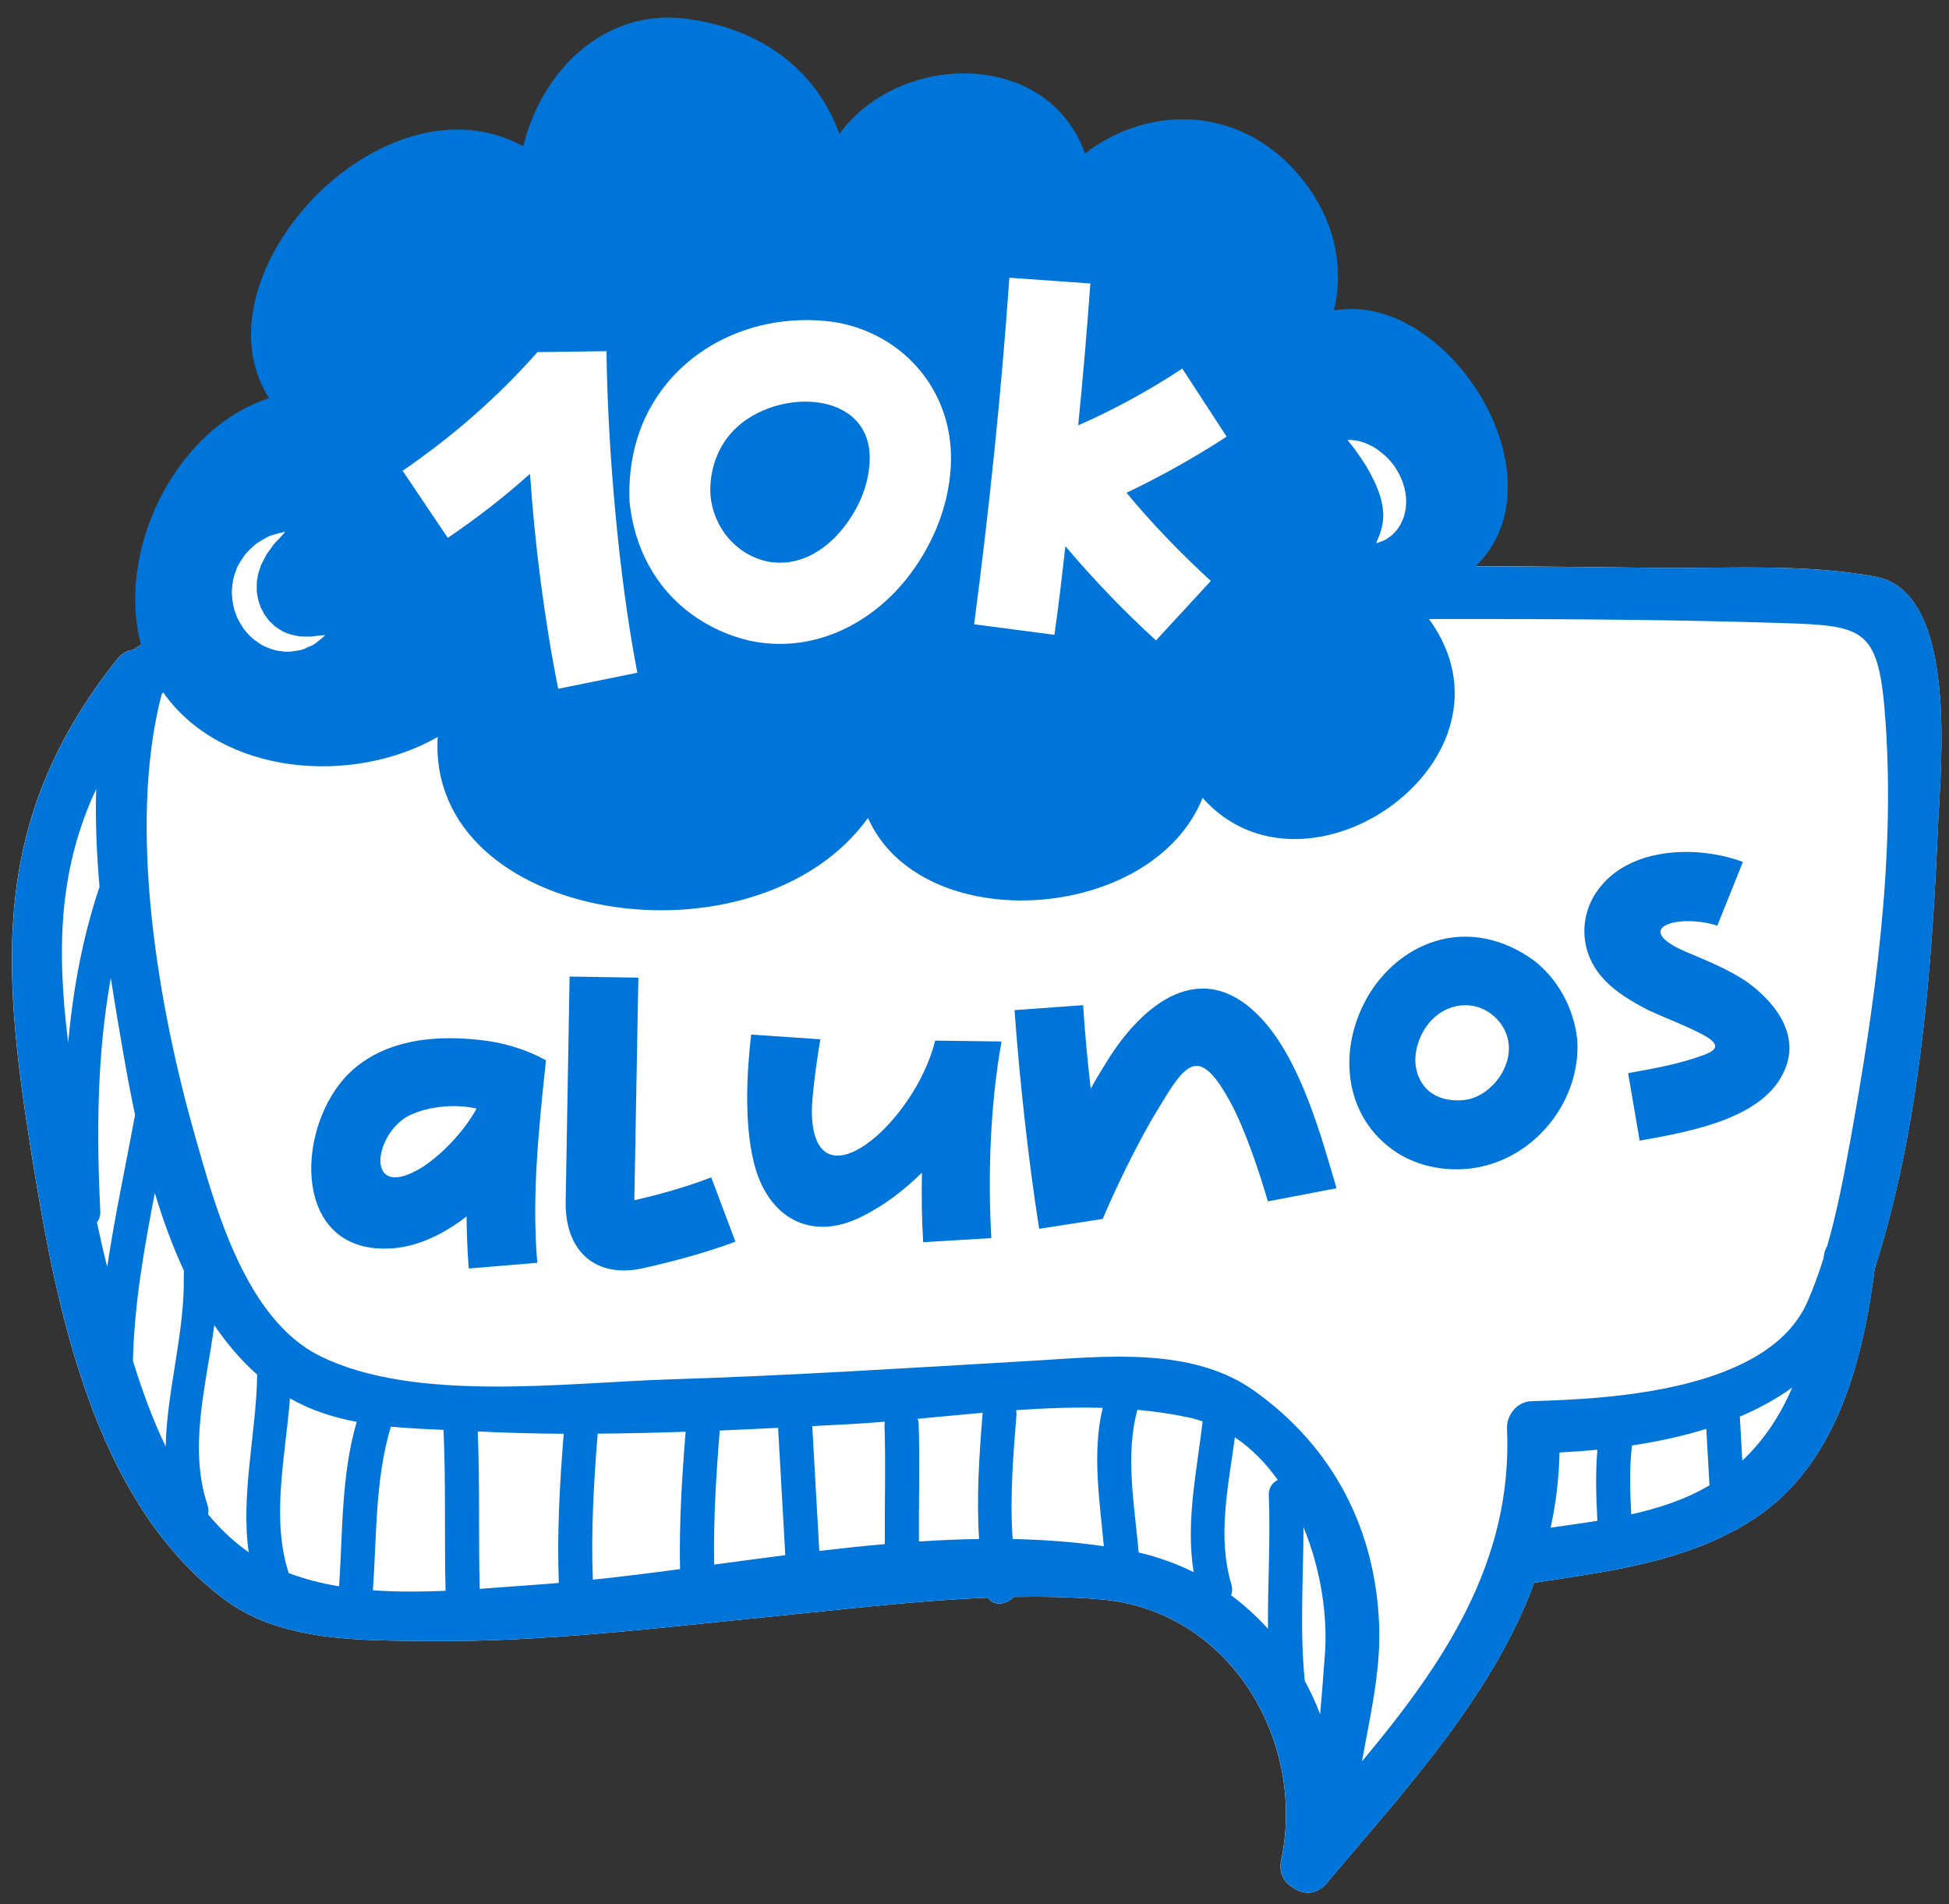 <?xml version="1.0" encoding="UTF-8"?> <svg xmlns="http://www.w3.org/2000/svg" width="130" height="127" viewBox="0 0 130 127" fill="none"><rect x="0" y="0" width="130" height="127" fill="#333333" stroke="none"/><path d="M125.114 38.464C120.278 37.556 114.939 37.939 110.05 37.868C88.82 37.558 67.548 37.878 46.334 38.813C37.218 39.215 28.067 39.716 19.014 40.912C16.552 41.238 11.48 41.436 8.878 43.342C8.502 43.379 8.127 43.567 7.812 43.965C-0.559 54.506 0.045 64.091 2.089 76.87C3.722 87.08 6.192 100.16 15.035 106.718C18.8 109.51 24.12 109.402 28.581 109.447C36.313 109.526 44.082 108.542 51.764 107.782C56.425 107.321 61.171 106.741 65.902 106.556C66.278 107.144 67.146 107.025 67.617 106.506C69.541 106.471 71.463 106.511 73.372 106.665C81.956 107.353 87.15 116.009 85.453 124.086C85.273 124.947 85.681 125.582 86.274 125.908C86.843 126.31 87.611 126.392 88.243 125.841C88.394 125.733 88.526 125.592 88.632 125.42C93.945 119.152 99.591 112.981 102.334 105.561C106.897 104.854 111.569 104.29 115.654 102.088C115.805 102.04 115.947 101.963 116.064 101.86C116.419 101.656 116.773 101.444 117.117 101.214C122.539 97.593 124.275 90.665 125.045 84.602C128.071 75.178 128.86 64.621 129.278 54.824C129.434 51.191 130.644 39.507 125.109 38.466L125.114 38.464Z" fill="white"></path><path d="M31.945 69.352C28.615 68.979 25.152 69.468 22.945 71.936C19.673 75.674 19.654 83.43 25.806 83.271C27.85 83.242 29.732 82.207 31.119 81.129C31.135 82.286 31.174 83.443 31.265 84.6L35.839 84.219C35.487 80.113 35.849 75.946 36.418 70.718C34.978 69.924 33.448 69.503 31.945 69.352ZM28.122 77.873C24.313 80.19 24.89 75.652 27.262 74.413C28.631 73.731 30.476 73.63 31.786 73.934C31.09 75.224 29.684 76.868 28.122 77.873Z" fill="#0075D9"></path><path d="M42.31 80.049L42.58 65.204L37.992 65.129L37.73 80.198C37.704 83.575 39.845 85.256 42.874 84.584C45.071 84.094 47.067 83.541 49.055 82.813L47.44 78.522C45.719 79.186 44.014 79.655 42.307 80.049H42.31Z" fill="#0075D9"></path><path d="M62.378 69.399C61.02 74.911 54.251 80.708 54.151 74.172C54.132 73.285 54.476 70.667 54.72 69.314L50.103 68.999C49.836 71.316 49.605 74.789 50.283 77.529C51.178 81.19 54.071 82.871 57.494 81.129C59.04 80.37 60.345 79.332 61.493 78.209C61.464 79.766 61.48 81.296 61.576 82.845L66.123 82.572C65.882 78.442 66.054 73.54 66.806 69.46L62.383 69.402L62.378 69.399Z" fill="#0075D9"></path><path d="M73.815 70.813C73.466 71.379 73.135 71.916 72.812 72.502C72.791 72.528 72.772 72.581 72.751 72.608C72.545 70.773 72.359 68.909 72.246 67.038L67.671 67.368C67.984 71.797 68.614 77.574 69.315 81.952L73.551 81.293C74.509 79.061 75.573 76.87 76.769 74.757C78.985 71.077 79.8 69.288 82.135 73.632C83.08 75.424 83.999 78.161 84.568 80.123L89.147 79.247C88.197 76.041 86.81 70.757 84.089 67.874C80.11 63.686 76.163 67.014 73.815 70.81V70.813Z" fill="#0075D9"></path><path d="M102.298 64.044C98.066 61.013 93.573 62.689 91.345 66.268C89.261 69.693 89.553 73.998 92.568 76.433C94.201 77.778 96.435 78.207 98.404 77.884C102.51 77.206 105.475 73.288 105.202 69.331C104.982 67.242 103.91 65.291 102.296 64.044H102.298ZM97.674 73.362C96.398 73.503 95.239 73.071 94.709 71.994C94.156 70.922 94.405 69.595 95.064 68.568C96.21 66.824 98.391 66.559 99.739 67.859C100.255 68.338 100.58 69.002 100.633 69.669C100.789 71.419 99.27 73.185 97.674 73.362Z" fill="#0075D9"></path><path d="M116.459 65.439C115.326 64.687 114.077 64.168 112.848 63.644C108.438 61.902 111.967 60.896 114.545 61.735L116.253 57.486C113.219 56.356 108.862 56.507 106.76 59.128C105.325 60.867 105.278 63.368 106.861 65.177C107.689 66.132 108.822 66.784 109.966 67.382C111.175 67.935 112.324 68.353 113.407 68.915C114.863 69.635 114.505 70.032 113.695 70.341C112.028 70.971 110.273 71.268 108.597 71.57L109.367 76.073C113.137 75.413 117.706 74.498 119.04 71.361C120.112 68.901 118.256 66.707 116.456 65.439H116.459Z" fill="#0075D9"></path><path d="M125.115 38.464C120.279 37.556 114.94 37.939 110.051 37.868C106.178 37.812 102.303 37.783 98.425 37.767C104.502 31.837 96.513 19.342 88.977 20.706C89.766 17.399 88.811 13.87 86.068 11.056C82.156 7.041 76.462 7.101 72.37 10.233C69.886 3.279 60.013 3.414 55.989 8.925C54.414 4.626 50.756 1.91 45.814 1.256C40.25 0.52 36.105 4.785 34.9 9.757C25.495 4.618 12.749 18.429 17.948 26.556C11.72 28.558 7.717 36.695 9.406 43.001C9.223 43.109 9.049 43.221 8.885 43.342C8.509 43.379 8.133 43.567 7.818 43.965C-0.552 54.506 0.051 64.091 2.095 76.87C3.728 87.08 6.198 100.16 15.042 106.718C18.806 109.51 24.126 109.402 28.587 109.447C36.319 109.526 44.088 108.542 51.77 107.782C56.431 107.321 61.178 106.741 65.908 106.556C66.284 107.144 67.152 107.025 67.623 106.506C69.548 106.471 71.469 106.511 73.378 106.665C81.963 107.353 87.156 116.009 85.459 124.086C85.279 124.947 85.687 125.582 86.28 125.908C86.849 126.31 87.617 126.392 88.249 125.841C88.4 125.733 88.533 125.593 88.638 125.42C93.951 119.152 99.597 112.981 102.34 105.561C106.903 104.854 111.575 104.29 115.66 102.088C115.811 102.04 115.954 101.963 116.07 101.86C116.425 101.656 116.78 101.444 117.124 101.214C122.545 97.593 124.281 90.665 125.052 84.602C128.077 75.178 128.866 64.621 129.284 54.824C129.441 51.191 130.65 39.507 125.115 38.466V38.464ZM6.417 52.621C6.351 54.768 6.447 56.96 6.64 59.139C5.51 62.493 4.869 65.998 4.549 69.542C3.723 62.959 4.009 57.786 6.415 52.621H6.417ZM6.468 81.518C6.613 81.33 6.703 81.09 6.687 80.785C6.441 75.663 6.457 70.336 7.394 65.225C7.662 66.98 7.955 68.692 8.239 70.326C8.458 71.594 8.71 72.954 9.009 74.36C8.382 77.751 7.651 81.116 7.151 84.499C6.902 83.509 6.674 82.516 6.465 81.518H6.468ZM11.05 96.475C10.171 94.646 9.464 92.692 8.866 90.757C8.956 86.985 9.607 83.279 10.327 79.565C10.865 81.344 11.505 83.107 12.278 84.775C12.262 84.857 12.254 84.944 12.257 85.039C12.344 88.851 11.132 92.682 11.05 96.478V96.475ZM16.59 103.522C16.498 103.459 16.405 103.398 16.315 103.329C15.412 102.659 14.605 101.87 13.877 100.994C13.922 100.809 13.917 100.6 13.84 100.375C12.561 96.528 13.75 92.409 14.295 88.38C15.132 89.611 16.077 90.725 17.154 91.679C17.104 95.509 16.04 99.684 16.59 103.522ZM22.62 105.796C21.453 105.606 20.325 105.32 19.258 104.915C18.075 101.293 19.031 97.145 19.343 93.262C20.735 94.058 22.239 94.535 23.793 94.829C22.755 98.389 22.864 102.119 22.62 105.796ZM24.87 106.058C25.14 102.395 25.003 98.691 26.072 95.147C27.237 95.258 28.415 95.313 29.582 95.364C29.746 98.94 29.632 102.519 29.72 106.095C28.11 106.164 26.474 106.178 24.87 106.061V106.058ZM37.272 105.571C36.727 105.619 36.187 105.661 35.649 105.698C34.495 105.775 33.264 105.878 31.996 105.966C31.909 102.469 32.015 98.966 31.866 95.469C33.775 95.562 35.686 95.61 37.6 95.623C37.335 98.935 37.145 102.252 37.275 105.574L37.272 105.571ZM45.361 104.65C43.397 104.91 41.457 105.156 39.543 105.354C39.421 102.103 39.601 98.858 39.866 95.615C41.822 95.599 43.778 95.554 45.732 95.488C45.486 98.538 45.295 101.59 45.359 104.647L45.361 104.65ZM47.635 104.346C47.582 101.36 47.765 98.381 48.008 95.406C49.306 95.353 50.605 95.292 51.9 95.228C52.058 98.058 52.22 100.888 52.379 103.718C50.791 103.922 49.208 104.137 47.633 104.348L47.635 104.346ZM59.018 102.982C57.564 103.109 56.106 103.266 54.647 103.438C54.491 100.663 54.335 97.886 54.179 95.112C54.952 95.072 55.727 95.03 56.5 94.99C57.329 94.948 58.17 94.887 59.02 94.818C59.004 94.903 58.996 94.996 58.999 95.091C59.084 97.72 58.999 100.351 59.018 102.982ZM65.304 102.641C63.976 102.662 62.639 102.72 61.294 102.808C61.276 100.192 61.358 97.574 61.276 94.961C61.27 94.837 61.246 94.725 61.212 94.625C62.642 94.493 64.089 94.35 65.543 94.223C65.318 97.007 65.127 99.84 65.304 102.641ZM67.546 102.646C67.353 99.901 67.576 97.079 67.798 94.389C67.809 94.268 67.798 94.156 67.777 94.048C69.715 93.915 71.65 93.841 73.553 93.894C72.833 96.862 73.344 100.078 73.629 103.123C71.639 102.834 69.609 102.686 67.549 102.643L67.546 102.646ZM79.62 104.854C78.479 104.285 77.251 103.843 75.951 103.541C75.681 100.425 75.03 97.052 75.866 94.027C77.026 94.13 78.169 94.294 79.286 94.535C79.607 94.604 79.914 94.694 80.218 94.794C79.826 98.143 79.072 101.521 79.62 104.851V104.854ZM84.631 99.734C84.75 102.702 84.551 105.667 84.575 108.629C83.831 107.808 83.011 107.059 82.116 106.395C82.198 106.183 82.214 105.937 82.132 105.661C81.179 102.466 81.931 99.115 82.368 95.859C83.477 96.602 84.43 97.577 85.229 98.702C84.874 98.876 84.61 99.223 84.628 99.734H84.631ZM88.366 110.413C88.289 111.358 88.199 112.767 88.053 114.323C87.762 113.558 87.418 112.814 87.029 112.099C86.69 108.69 86.936 105.272 86.944 101.849C88.112 104.682 88.575 107.837 88.366 110.413ZM103.428 101.884C103.78 100.279 103.984 98.609 104.021 96.87C104.854 96.828 105.699 96.767 106.546 96.684C106.411 98.26 106.464 99.84 106.546 101.426C105.495 101.598 104.447 101.741 103.425 101.884H103.428ZM108.807 100.997C108.725 99.462 108.674 97.929 108.854 96.401C110.543 96.15 112.213 95.792 113.812 95.295C113.884 96.549 113.952 97.804 114.024 99.059C112.444 100.002 110.654 100.584 108.807 100.997ZM116.213 97.41C116.158 96.433 116.102 95.456 116.049 94.479C117.293 93.95 118.468 93.312 119.543 92.544C118.757 94.36 117.693 96.023 116.216 97.41H116.213ZM123.366 76.34C122.958 78.583 122.516 80.878 121.875 83.099C121.764 83.284 121.682 83.507 121.65 83.776C121.645 83.819 121.64 83.864 121.634 83.906C121.325 84.896 120.973 85.871 120.56 86.813C117.95 92.775 107.38 93.304 102.165 93.447C101.204 93.473 100.476 94.36 100.519 95.289C100.916 104.224 96.212 111.048 90.844 117.473C91.378 114.503 92.08 111.525 91.995 108.571C91.81 102.103 88.969 96.534 83.651 92.751C79.458 89.767 73.577 90.482 68.775 90.76C60.743 91.226 52.72 91.745 44.678 91.994C37.775 92.208 27.668 93.577 21.334 90.432C16.41 87.988 14.406 80.674 13.035 75.861C10.595 67.305 8.458 55.221 10.78 46.31C10.809 46.265 10.846 46.223 10.886 46.178C14.772 51.713 23.488 52.409 29.196 49.153C28.465 61.614 50.422 64.891 57.895 54.556C61.471 62.569 76.854 61.571 80.215 53.214C87.175 61.047 102.075 50.564 95.312 41.283C96.63 41.283 97.951 41.278 99.269 41.283C105.754 41.291 112.242 41.344 118.725 41.55C124.432 41.73 125.332 41.818 125.772 48.2C126.415 57.529 125.033 67.183 123.368 76.346L123.366 76.34Z" fill="#0075D9"></path><path d="M20.541 42.461C20.311 42.432 20.065 42.482 19.811 42.408C19.554 42.352 19.292 42.31 19.043 42.183C18.779 42.109 18.564 41.902 18.323 41.762C18.223 41.653 18.117 41.558 18.011 41.463C17.905 41.365 17.836 41.224 17.738 41.116C17.632 41.01 17.585 40.862 17.511 40.732C17.431 40.605 17.365 40.47 17.331 40.319C17.203 40.041 17.182 39.737 17.124 39.44C17.132 39.141 17.103 38.839 17.177 38.548C17.193 38.246 17.333 37.982 17.405 37.698C17.542 37.434 17.672 37.182 17.791 36.952C17.95 36.753 18.09 36.547 18.223 36.353C18.363 36.168 18.538 36.02 18.654 35.888C18.898 35.626 19.027 35.461 19.027 35.461C19.027 35.461 18.821 35.501 18.477 35.596C18.307 35.655 18.09 35.681 17.865 35.803C17.638 35.927 17.368 36.076 17.084 36.266C16.836 36.481 16.56 36.727 16.311 37.029C16.11 37.362 15.824 37.696 15.713 38.133C15.536 38.548 15.491 39.011 15.459 39.485C15.486 39.956 15.533 40.444 15.713 40.896C15.779 41.132 15.891 41.346 16.018 41.553C16.139 41.762 16.256 41.974 16.428 42.143C16.724 42.524 17.116 42.8 17.5 43.041C17.916 43.228 18.323 43.403 18.736 43.424C19.139 43.512 19.517 43.446 19.853 43.387C20.192 43.364 20.465 43.178 20.708 43.088C20.957 43.003 21.127 42.834 21.275 42.725C21.563 42.492 21.706 42.352 21.706 42.352C21.706 42.352 21.486 42.368 21.145 42.408C20.973 42.426 20.777 42.474 20.544 42.45L20.541 42.461Z" fill="white"></path><path d="M93.759 33C93.738 32.677 93.627 32.377 93.531 32.076C93.41 31.787 93.28 31.501 93.108 31.25C92.957 30.985 92.748 30.771 92.565 30.556C92.152 30.162 91.734 29.841 91.316 29.664C90.924 29.468 90.519 29.37 90.284 29.357C90.032 29.336 89.881 29.338 89.881 29.338C89.881 29.338 89.966 29.463 90.127 29.659C90.302 29.863 90.474 30.111 90.694 30.429C90.797 30.583 90.908 30.752 91.025 30.93C91.149 31.094 91.231 31.305 91.353 31.483C91.557 31.872 91.769 32.272 91.917 32.685C91.983 32.888 92.07 33.092 92.11 33.291C92.171 33.492 92.195 33.685 92.232 33.881C92.232 34.066 92.287 34.268 92.261 34.445C92.256 34.63 92.242 34.81 92.205 34.98C92.184 35.157 92.123 35.311 92.084 35.462C92.044 35.615 91.991 35.748 91.941 35.853C91.848 36.076 91.795 36.227 91.795 36.227C91.795 36.227 91.935 36.195 92.181 36.097C92.306 36.049 92.46 35.986 92.602 35.869C92.751 35.758 92.941 35.639 93.079 35.443C93.246 35.266 93.399 35.049 93.502 34.786C93.64 34.535 93.701 34.239 93.762 33.934C93.791 33.63 93.815 33.304 93.759 32.992V33Z" fill="white"></path><path d="M35.849 23.483C33.189 26.495 30.153 29.14 26.855 31.395L29.867 35.872C31.791 34.567 33.605 33.166 35.354 31.599C35.656 36.211 36.326 41.426 37.234 45.937L42.512 44.867C41.273 38.522 40.529 29.897 40.453 23.422L35.849 23.483Z" fill="white"></path><path d="M55.798 21.5C51.554 20.851 47.216 22.286 44.511 25.529C42.597 27.845 41.866 30.635 41.993 33.489C42.311 36.531 43.703 39.175 46.093 40.938C47.258 41.794 48.571 42.4 50.008 42.731C54.098 43.599 57.958 41.74 60.467 38.606C62.111 36.52 63.244 33.984 63.416 31.16C63.705 26.188 60.353 22.326 55.8 21.5H55.798ZM58.003 30.855C57.899 32.531 57.217 33.971 56.253 35.205C54.974 36.817 53.169 37.839 51.173 37.444C49.053 36.973 47.592 35.151 47.393 33.066C47.285 31.612 47.753 30.077 48.674 28.994C51.324 25.788 58.286 25.799 58.005 30.855H58.003Z" fill="white"></path><path d="M78.862 24.579C76.655 26.032 74.339 27.306 71.916 28.367C72.234 25.235 72.496 22.072 72.729 18.906L67.326 18.522C66.784 26.249 65.982 33.963 64.976 41.635L70.331 42.339C70.614 40.372 70.839 38.4 71.064 36.431C72.954 38.665 74.966 40.756 77.105 42.713L80.763 38.744C78.764 36.912 76.861 34.943 75.138 32.865C77.444 31.766 79.67 30.519 81.819 29.122L78.862 24.584V24.579Z" fill="white"></path></svg> 
